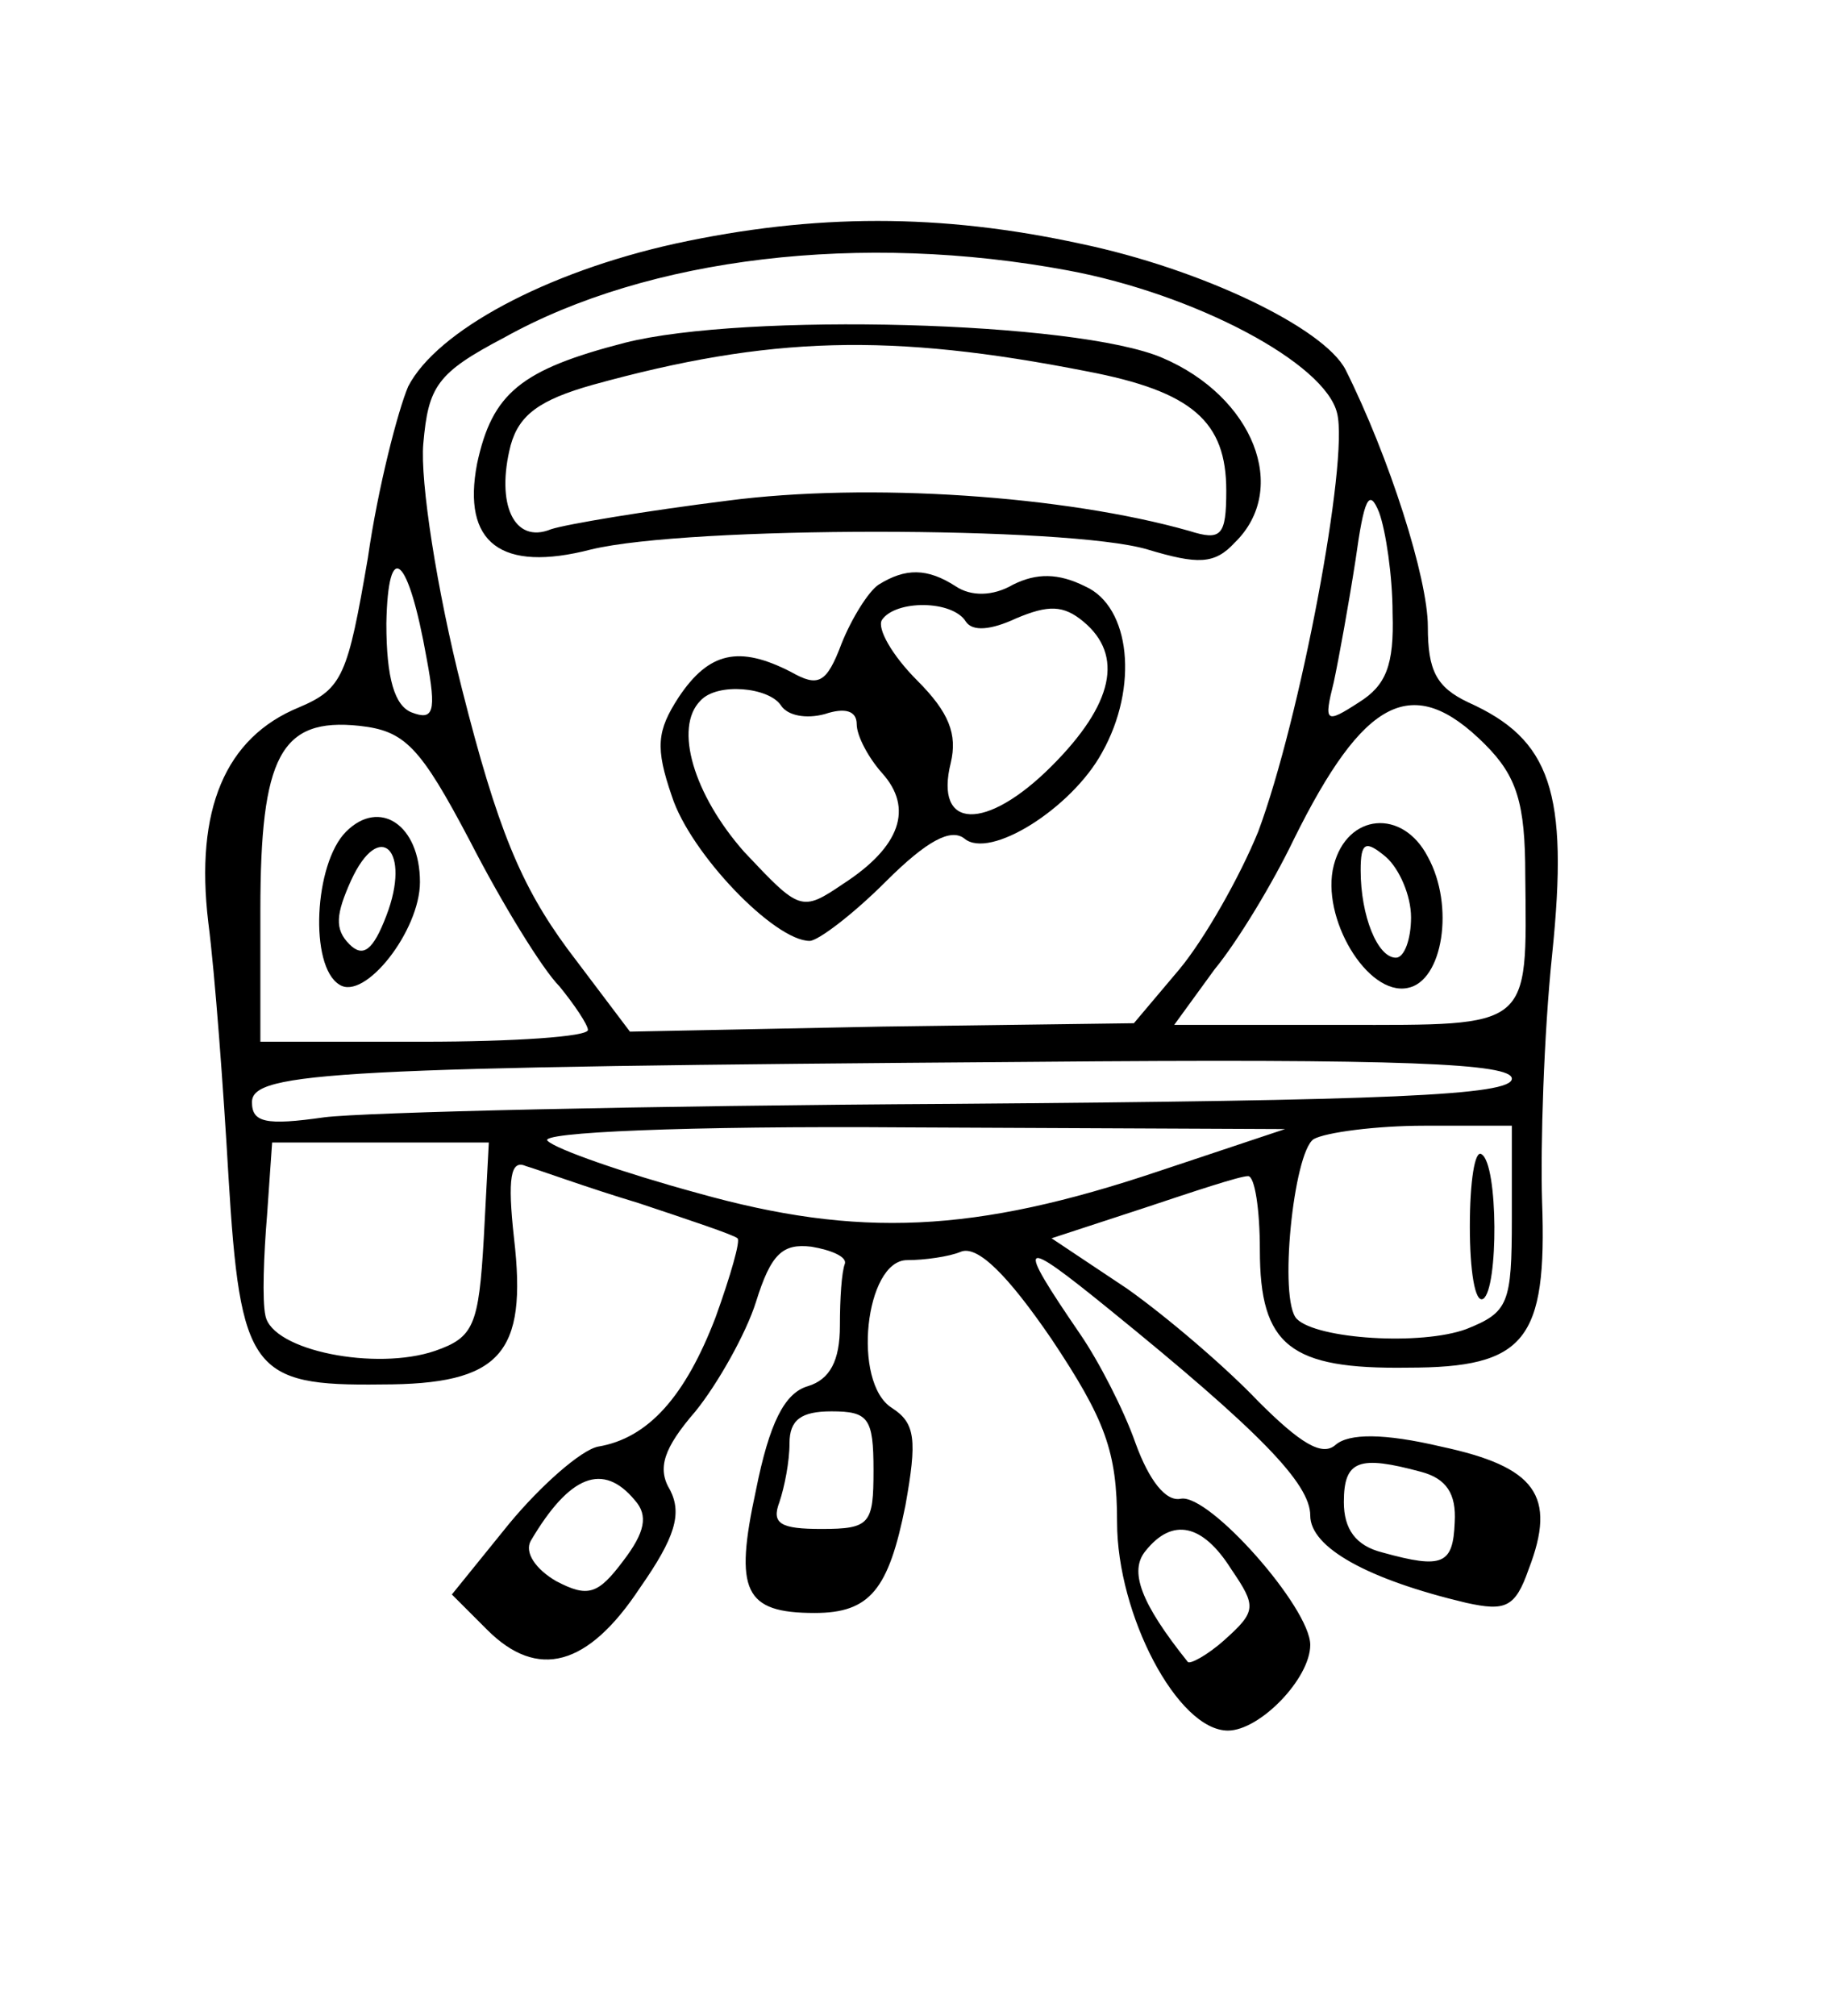 <?xml version="1.0" standalone="no"?>
<!DOCTYPE svg PUBLIC "-//W3C//DTD SVG 20010904//EN"
 "http://www.w3.org/TR/2001/REC-SVG-20010904/DTD/svg10.dtd">
<svg version="1.0" xmlns="http://www.w3.org/2000/svg"
 width="109pt" height="120pt" viewBox="0 0 109 120"
 preserveAspectRatio="xMidYMid meet">
<g transform="translate(0,120) scale(0.1,-0.1)"
fill="#000000" stroke="none">
<path d="M402 1055 c-77 -17 -142 -52 -159 -85 -6 -14 -18 -60 -24 -102 -12
-70 -15 -78 -41 -89 -44 -18 -62 -61 -54 -128 4 -31 9 -99 12 -151 7 -116 14
-125 91 -124 71 0 87 18 79 87 -4 36 -2 47 7 43 7 -2 37 -13 67 -22 30 -10 57
-19 59 -21 2 -1 -4 -22 -13 -47 -18 -47 -40 -72 -70 -77 -10 -2 -34 -23 -53
-46 l-34 -42 21 -21 c30 -30 60 -22 91 25 21 30 25 44 18 58 -8 13 -4 25 15
47 13 16 30 46 36 65 9 29 16 35 33 33 12 -2 21 -6 20 -10 -2 -5 -3 -21 -3
-37 0 -21 -6 -32 -19 -36 -14 -4 -23 -22 -31 -62 -13 -60 -7 -73 35 -73 33 0
44 14 54 64 7 39 6 49 -8 58 -24 15 -16 88 9 88 10 0 25 2 32 5 10 4 28 -14
54 -52 32 -48 39 -67 39 -109 0 -55 36 -124 66 -124 19 0 49 31 49 51 0 22
-60 90 -77 87 -9 -2 -19 11 -27 33 -7 20 -22 49 -33 65 -39 57 -36 58 17 15
90 -73 120 -104 120 -123 0 -19 34 -38 93 -52 23 -5 29 -3 37 20 17 44 4 61
-52 73 -34 8 -55 8 -63 1 -8 -7 -21 1 -46 26 -19 20 -54 50 -78 67 l-45 30 55
18 c30 10 57 19 62 19 4 0 7 -20 7 -44 0 -57 18 -71 88 -70 70 0 83 16 80 99
-1 33 1 99 6 147 10 97 -1 128 -50 150 -19 9 -24 19 -24 45 0 29 -23 101 -49
153 -13 25 -86 60 -158 75 -83 18 -158 18 -241 0z m234 -16 c75 -14 153 -55
160 -85 7 -28 -22 -182 -47 -249 -11 -27 -32 -64 -47 -82 l-27 -32 -150 -2
-150 -3 -37 49 c-28 38 -42 72 -63 155 -15 59 -25 124 -23 146 3 34 8 42 48
63 86 48 213 63 336 40z m193 -204 c1 -31 -4 -43 -20 -53 -20 -13 -21 -12 -15
12 3 14 9 47 13 73 5 36 8 43 14 28 4 -11 8 -38 8 -60z m-575 -27 c6 -32 4
-37 -9 -32 -10 4 -15 20 -15 53 1 51 13 41 24 -21z m630 -51 c19 -19 24 -35
24 -78 1 -92 4 -89 -109 -89 l-100 0 24 33 c14 17 35 52 47 77 42 85 71 100
114 57z m-604 -58 c19 -37 43 -76 53 -86 9 -11 17 -23 17 -26 0 -4 -44 -7 -98
-7 l-97 0 0 78 c0 92 12 115 59 110 27 -3 36 -12 66 -69z m620 -141 c0 -10
-74 -13 -333 -15 -182 -1 -351 -5 -374 -8 -35 -5 -43 -3 -43 9 0 18 49 21 463
24 224 2 287 -1 287 -10z m-210 -55 c-110 -37 -179 -40 -275 -13 -44 12 -84
26 -89 31 -6 5 81 9 215 8 l224 -1 -75 -25z m210 -28 c0 -51 -2 -56 -27 -66
-27 -10 -89 -6 -101 6 -11 11 -2 99 10 107 7 4 37 8 66 8 l52 0 0 -55z m-612
-12 c-3 -52 -6 -59 -29 -67 -35 -12 -97 0 -101 21 -2 9 -1 36 1 60 l3 43 65 0
64 0 -3 -57z m232 -138 c0 -32 -2 -35 -31 -35 -24 0 -30 3 -25 16 3 9 6 24 6
35 0 14 7 19 25 19 22 0 25 -4 25 -35z m326 -1 c15 -4 21 -13 20 -30 -1 -25
-7 -28 -43 -18 -16 4 -23 14 -23 30 0 25 9 28 46 18z m-468 -17 c8 -9 6 -19
-7 -36 -15 -20 -21 -22 -40 -12 -12 7 -19 17 -15 24 23 39 43 47 62 24z m355
-41 c15 -22 15 -25 -4 -42 -10 -9 -21 -15 -22 -13 -28 35 -35 54 -25 66 16 20
34 16 51 -11z"/>
<path d="M372 996 c-62 -16 -79 -30 -88 -72 -9 -47 14 -65 68 -51 58 14 284
14 331 0 30 -9 40 -9 52 4 33 32 11 87 -43 110 -51 22 -249 27 -320 9z m275
-17 c63 -12 83 -30 83 -71 0 -27 -3 -30 -22 -24 -74 21 -191 29 -275 18 -48
-6 -96 -14 -105 -17 -22 -9 -33 15 -24 50 5 18 17 27 49 36 105 29 177 31 294
8z"/>
<path d="M523 852 c-6 -4 -16 -20 -22 -35 -9 -24 -14 -26 -30 -17 -31 16 -49
12 -67 -15 -13 -20 -14 -30 -4 -59 11 -34 61 -86 82 -86 5 0 26 16 45 35 25
25 39 32 47 26 15 -13 64 18 82 51 22 39 17 87 -10 99 -16 8 -29 8 -43 1 -12
-7 -25 -7 -34 -1 -17 11 -30 11 -46 1z m52 -22 c4 -6 15 -5 30 2 19 8 28 8 40
-2 24 -20 18 -49 -19 -86 -39 -39 -70 -38 -60 2 4 17 -1 30 -20 49 -15 15 -24
31 -21 36 8 12 42 12 50 -1z m-110 -50 c4 -6 15 -8 26 -5 12 4 19 2 19 -6 0
-7 7 -20 15 -29 19 -21 11 -44 -23 -66 -25 -17 -26 -16 -59 19 -30 34 -42 74
-26 90 10 11 41 8 48 -3z"/>
<path d="M794 685 c-8 -31 20 -78 44 -73 21 4 28 49 12 78 -15 29 -48 26 -56
-5z m46 -31 c0 -13 -4 -24 -9 -24 -11 0 -21 25 -21 52 0 17 3 18 15 8 8 -7 15
-23 15 -36z"/>
<path d="M206 705 c-19 -19 -22 -80 -4 -91 15 -10 48 32 48 61 0 34 -24 50
-44 30z m24 -50 c-8 -21 -14 -25 -22 -17 -9 9 -8 18 1 38 17 37 36 18 21 -21z"/>
<path d="M875 470 c0 -26 3 -46 8 -43 9 6 9 80 -1 86 -4 3 -7 -16 -7 -43z"/>
</g>
</svg>
